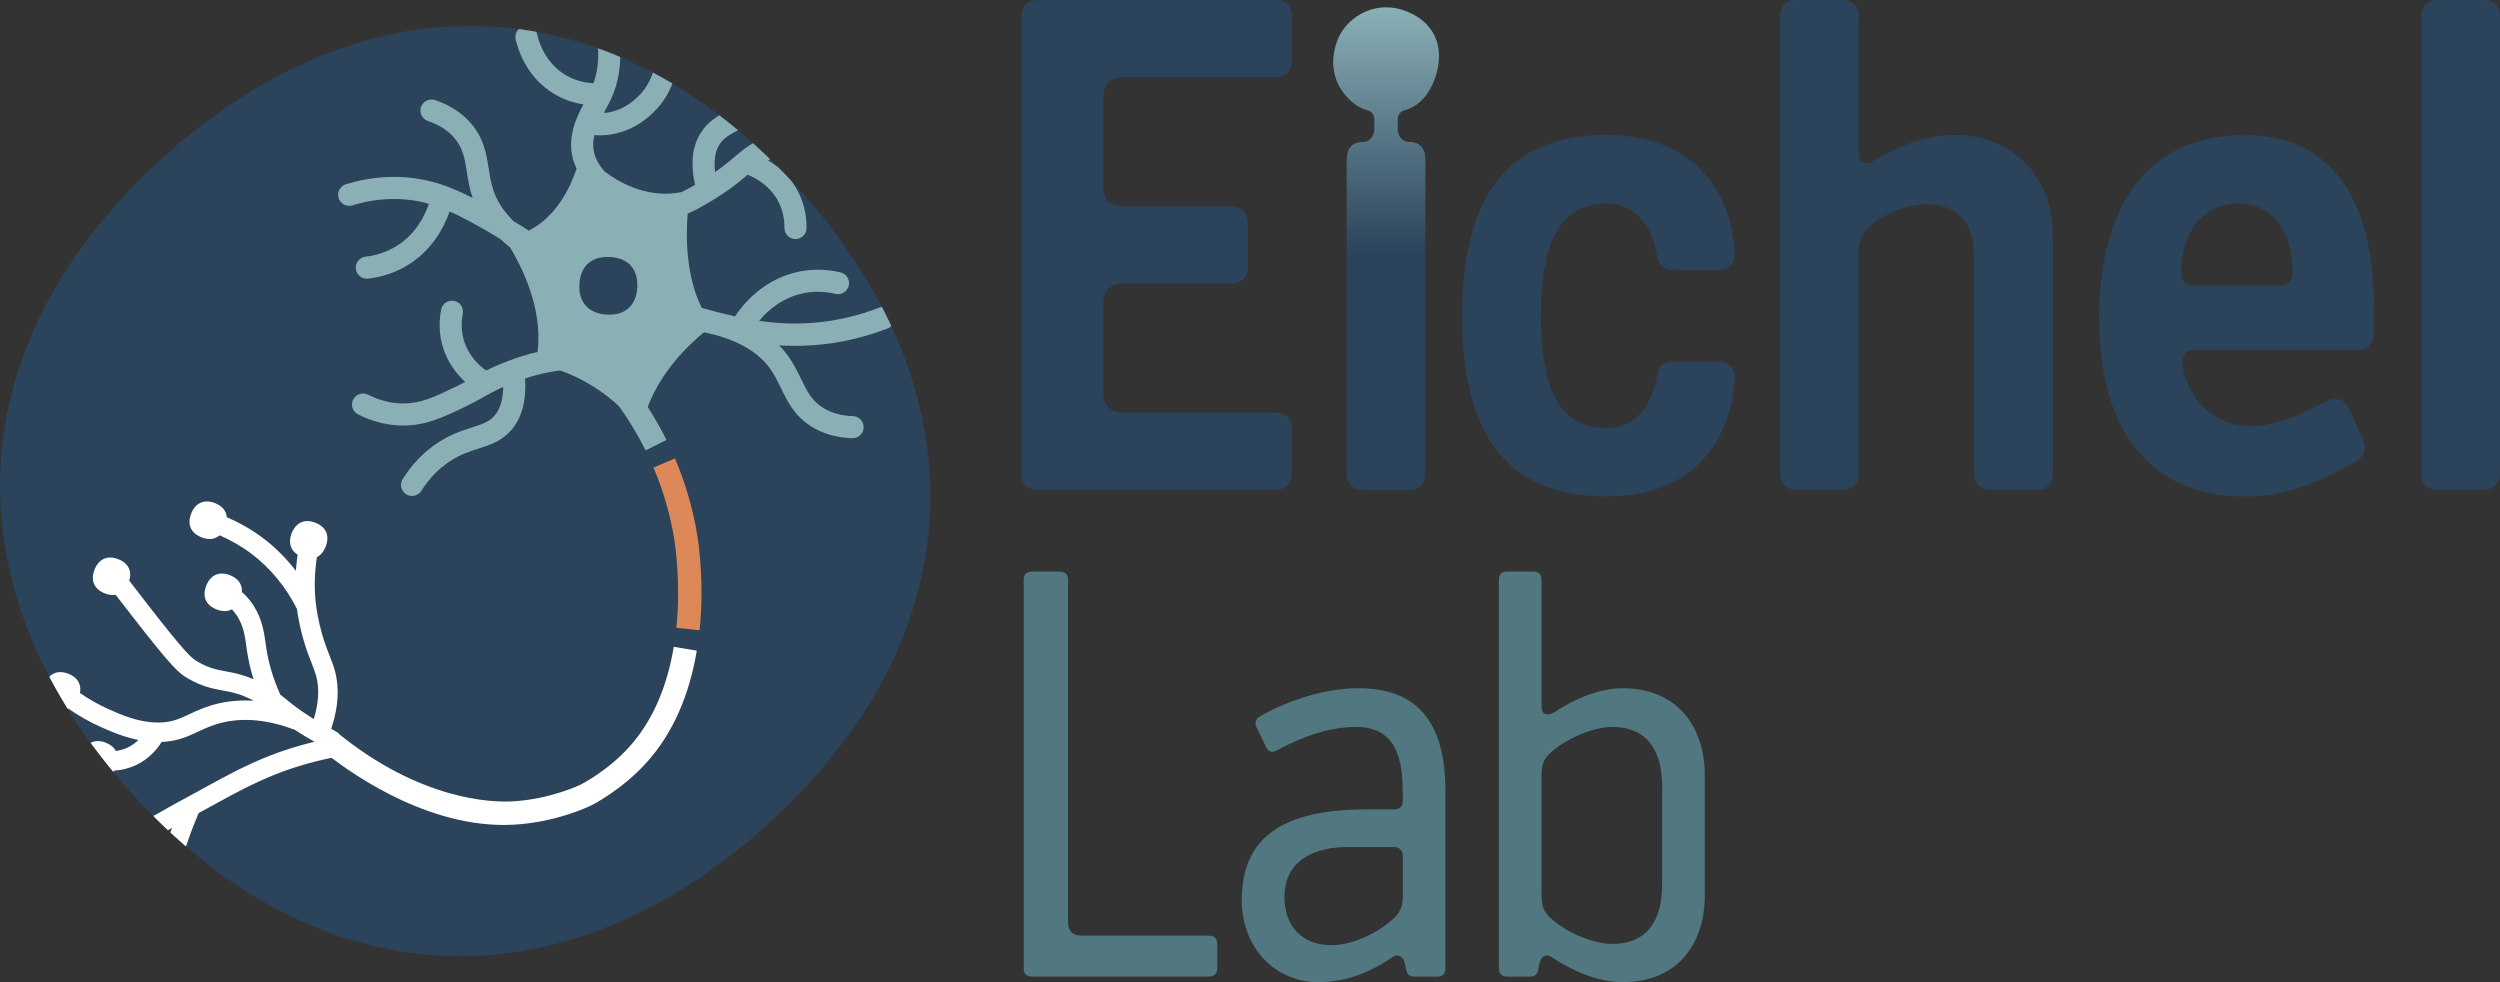 <?xml version="1.0" encoding="UTF-8"?>
<svg id="Layer_1" data-name="Layer 1" xmlns="http://www.w3.org/2000/svg" xmlns:xlink="http://www.w3.org/1999/xlink" viewBox="0 0 572.51 224.92">
  <rect x="0" y="0" width="572.51" height="224.92" fill="#333333" stroke="none"/>
  <defs>
    <style>
      .cls-1 {
        clip-path: url(#clippath);
      }

      .cls-2 {
        fill: none;
      }

      .cls-2, .cls-3, .cls-4, .cls-5, .cls-6, .cls-7, .cls-8 {
        stroke-width: 0px;
      }

      .cls-3 {
        fill: url(#linear-gradient);
      }

      .cls-4 {
        fill: #517881;
      }

      .cls-5 {
        fill: #2b435b;
      }

      .cls-6 {
        fill: #dc8859;
      }

      .cls-7 {
        fill: #8ab0b6;
      }

      .cls-8 {
        fill: #fff;
      }
    </style>
    <linearGradient id="linear-gradient" x1="317.44" y1="112.17" x2="317.44" y2="1.68" gradientUnits="userSpaceOnUse">
      <stop offset=".49" stop-color="#2b435b"/>
      <stop offset="1" stop-color="#8ab0b6"/>
    </linearGradient>
    <clipPath id="clippath">
      <path class="cls-2" d="M37.76,35.7C85.08-6.69,140.9-3.64,183.3,43.68c42.4,47.31,39.33,103.14-7.98,145.54-47.32,42.4-103.14,39.33-145.54-7.98-3.29-3.67-6.3-7.39-9.05-11.15C-11.88,125.34-5.89,74.81,37.76,35.7Z"/>
    </clipPath>
  </defs>
  <g>
    <path class="cls-5" d="M252.69,89.8c0,3.42,1.71,4.66,4.66,4.66h34.34c2.64,0,4.19,1.09,4.19,4.19v9.48c0,2.95-1.55,4.04-4.19,4.04h-53.76c-2.49,0-4.04-1.09-4.04-4.04V4.04c0-2.95,1.55-4.04,4.04-4.04h53.76c2.64,0,4.19,1.09,4.19,4.04v9.48c0,2.95-1.55,4.19-4.19,4.19h-34.34c-2.95,0-4.66,1.24-4.66,4.66v20.2c0,3.42,1.71,4.66,4.66,4.66h24.24c2.64,0,4.19,1.09,4.19,4.19v9.48c0,2.95-1.55,4.04-4.19,4.04h-24.24c-2.95,0-4.66,1.24-4.66,4.66v20.2Z"/>
    <path class="cls-5" d="M367.93,30.92c17.87,0,28.12,10.57,29.36,26.72.16,2.64-1.09,4.19-3.88,4.19h-9.48c-2.95,0-4.04-.93-4.35-2.8-1.4-8.08-5.59-12.43-11.65-12.43-10.41,0-15.07,8.39-15.07,25.79s4.66,25.63,15.07,25.63c6.06,0,10.25-4.19,11.65-12.43.31-1.86,1.4-2.8,4.35-2.8h9.48c2.8,0,4.04,1.71,3.88,4.19-1.24,16.16-11.5,26.72-29.36,26.72-23.77,0-33.09-15.38-33.09-41.33s9.32-41.48,33.09-41.48Z"/>
    <path class="cls-5" d="M470.1,53.76v54.38c0,2.49-1.09,4.04-4.04,4.04h-9.94c-2.95,0-4.04-1.55-4.04-4.04v-49.1c0-8.23-3.88-12.27-10.88-12.27-4.04,0-9.94,2.18-12.9,4.97-1.86,1.55-2.64,3.57-2.64,6.06v50.34c0,2.49-1.09,4.04-4.04,4.04h-9.94c-2.95,0-4.04-1.55-4.04-4.04V4.04c0-2.33,1.09-4.04,4.04-4.04h9.94c2.95,0,4.04,1.55,4.04,4.04v31.38c0,2.49,2.33,2.18,3.26,1.55,3.57-2.33,11.03-6.06,18.8-6.06,13.05,0,22.37,9.48,22.37,22.84Z"/>
    <path class="cls-5" d="M502.46,80.17c-1.86,0-2.95,1.09-2.64,3.57,1.4,8.7,8.24,13.83,15.54,13.83,6.52,0,12.27-3.11,17.56-5.75,2.33-1.09,4.19-.15,5.28,2.18l2.95,6.68c.93,2.33.15,4.19-2.33,5.44-6.37,3.42-14.29,7.61-24.7,7.61-18.8,0-33.4-11.81-33.4-40.71s13.52-42.1,33.25-42.1,29.67,14.29,29.67,39.62v5.9c0,2.33-1.71,3.73-3.88,3.73h-37.29ZM502.61,65.41h19.11c2.33,0,3.26-1.09,3.26-3.26,0-9.79-4.97-15.54-12.43-15.54-8.08,0-13.05,6.68-13.05,15.54,0,2.18.93,3.26,3.11,3.26Z"/>
    <path class="cls-5" d="M572.51,108.13c0,2.49-1.09,4.04-4.04,4.04h-9.94c-2.95,0-4.04-1.55-4.04-4.04V4.04c0-2.49,1.09-4.04,4.04-4.04h9.94c2.95,0,4.04,1.55,4.04,4.04v104.09Z"/>
    <g>
      <path class="cls-4" d="M244.59,211.05c0,2.31,1.16,3.21,3.08,3.21h29.03c1.28,0,2.06.51,2.06,1.93v5.52c0,1.41-.77,1.93-2.06,1.93h-40.34c-1.16,0-1.93-.51-1.93-1.93v-88.89c0-1.41.77-1.93,1.93-1.93h6.17c1.28,0,2.06.51,2.06,1.93v78.23Z"/>
      <path class="cls-4" d="M323.95,223.64c-1.03,0-1.67-.26-1.93-1.54l-.39-1.8c-.51-1.67-1.93-1.8-2.83-1.03-4.62,3.08-10.15,5.65-16.83,5.65-10.28,0-17.6-8.22-17.6-18.75,0-14.13,8.99-20.81,28.52-20.81h6.29c1.28,0,2.05-.51,2.05-1.93v-2.57c0-11.82-5.01-14.39-10.79-14.39s-11.95,2.06-18.11,5.4c-1.03.64-1.93.26-2.44-.9l-2.18-4.5c-.39-.9-.13-1.8.64-2.31,5.27-3.08,14-6.55,22.74-6.55,13.1,0,19.91,7.32,19.91,23.51v40.59c0,1.41-.64,1.93-1.93,1.93h-5.14ZM308.54,193.97c-6.55,0-14.39,2.44-14.39,11.43,0,6.55,3.85,11.05,10.79,11.05,4.88,0,11.05-2.95,14.64-6.55,1.28-1.29,1.67-2.83,1.67-4.75v-8.99c0-1.54-.77-2.18-2.18-2.18h-10.53Z"/>
      <path class="cls-4" d="M345.18,223.64c-1.41,0-1.93-.77-1.93-1.93v-88.89c0-1.16.51-1.93,1.93-1.93h5.91c1.41,0,1.93.77,1.93,1.93v29.16c0,1.93,1.8,1.8,2.7,1.28,3.85-2.57,9.76-5.65,15.93-5.65,11.82,0,18.76,8.09,18.76,20.04v27.23c0,12.07-6.94,20.04-18.76,20.04-6.17,0-12.07-2.95-16.19-5.65-.9-.77-2.31-.64-2.83,1.03l-.39,1.8c-.26,1.28-.9,1.54-1.93,1.54h-5.14ZM380.64,180.09c0-8.61-3.73-13.62-11.43-13.62-4.75,0-11.3,3.08-14.52,6.29-1.41,1.41-1.67,2.83-1.67,4.75v27.62c0,1.8.26,3.21,1.67,4.75,3.21,3.21,9.76,6.29,14.52,6.29,7.71,0,11.43-5.01,11.43-13.74v-22.35Z"/>
    </g>
    <path class="cls-3" d="M321.75,25.23c3.37-.94,5.85-3.9,7.12-8.08,2.15-7.06-.9-12.8-7.96-14.96-6.27-1.92-13.05,1.69-14.97,7.97-1.48,4.87-.24,9.04,2.52,12.07,1.34,1.47,2.82,2.5,4.6,3,2.04.57,1.61,2.31,1.66,3.27v1.28c0,1.2-1.09,2.69-2.28,2.7,0,0,0,0,0,0-1.84,0-2.96.61-3.54,1.71-.35.66-.5,1.5-.5,2.49v71.47c0,2.49,1.09,4.04,4.04,4.04h9.94c2.95,0,4.04-1.55,4.04-4.04V36.67c0-2.64-1.09-4.19-4.04-4.19-1.2,0-2.29-1.5-2.29-2.7v-1.28c.04-.95-.39-2.7,1.66-3.27Z"/>
  </g>
  <g>
    <path class="cls-5" d="M37.76,35.7C63.43,12.7,91.61,3.08,118.79,6.65c.65.09,1.16,1.86,1.81,1.96.69.11,1.51-1.46,2.2-1.33,4.76.86,9.49,2.12,14.16,3.79.84.3,1.48,3.14,2.32,3.47s1.92-1.84,2.78-1.47c2.51,1.07,4.99,2.25,7.46,3.56.74.39.22,3.1.96,3.52s2.73-1.47,3.47-1.04c3.66,2.17,7.26,4.61,10.81,7.31.64.49-1.68,2.68-1.05,3.18.75.6,4.46-.49,5.2.13,1.19.99,2.37,2.01,3.54,3.06.61.55-.93,2.87-.32,3.44.7.65,3.55-.44,4.24.23.97.95,1.94,1.91,2.9,2.9.2.21.4.41.6.62s.41.43.62.65c.94.99,1.88,2.01,2.8,3.04,7.73,8.63,13.96,17.55,18.67,26.61.35.68-2.18,2.38-1.84,3.06.37.75,3.61.49,3.96,1.24,18.33,39.38,8.55,81.18-28.77,114.62-42.71,38.27-92.35,39.5-132.79,4.58-.56-.48-.53-2.05-1.08-2.54-.65-.58-1.88-.09-2.52-.68-.17-.16-.34-.32-.51-.47-.57-.54.04-1.94-.53-2.49s-2.31-.25-2.88-.82c-1.77-1.78-3.51-3.63-5.24-5.55-1.33-1.49-2.62-2.98-3.86-4.49-.86-1.04-.27-3.39-1.08-4.43-.92-1.18-3.24-1.05-4.1-2.23-1.86-2.55-3.59-5.12-5.2-7.7-.84-1.34.44-3.57-.33-4.92-.65-1.14-3.35-1.4-3.94-2.55C-10.07,114.21-1.02,70.45,37.76,35.7Z"/>
    <g class="cls-1">
      <path class="cls-7" d="M204.69,71.87c-.51-1.3-1.97-1.95-3.27-1.44-4.44,1.73-9.04,2.85-13.67,3.35-5.28.57-9.81.3-13.9-.31,1.94-2.33,5.3-5.34,10.2-6.33,2.38-.48,4.83-.42,7.28.16,1.35.32,2.72-.52,3.04-1.88.32-1.36-.52-2.72-1.88-3.04-3.17-.75-6.35-.81-9.44-.19-8.15,1.64-12.89,7.48-14.73,10.25-.19-.04-.38-.08-.56-.12-2.35-.53-4.71-1.14-7.05-1.81-3.6-7.18-3.67-16.02-3.23-21.59.21-.1.44-.18.65-.28,2.25-1.08,4-2.14,4.95-2.71,3.87-2.34,6.24-4.31,8.14-5.91,0,0,.01.01.02.01,1.49.58,5.17,2.36,7.14,6.4.86,1.75,1.29,3.74,1.26,5.75-.02,1.37,1.05,2.5,2.4,2.56.03,0,.06,0,.09,0,1.4.02,2.55-1.09,2.57-2.49.04-2.81-.57-5.59-1.78-8.05-1.85-3.79-4.73-6.12-7.05-7.49,4.77-2.44,11.66-3.31,20.98-2.62,1.42.1,2.6-.94,2.71-2.34.1-1.39-.94-2.6-2.33-2.71-12.39-.92-20.92.69-26.75,5.06-.79.59-1.56,1.24-2.4,1.94-1.22,1.02-2.55,2.13-4.31,3.38-.33-2.52-.04-4.59.9-6.17.99-1.65,2.49-2.45,4.57-3.56,2.03-1.08,4.55-2.42,7.17-4.95,2.7-2.61,4.84-5.82,6.34-9.54.52-1.29-.1-2.77-1.4-3.29-1.3-.52-2.77.1-3.29,1.4-1.23,3.06-2.97,5.68-5.16,7.79-2.11,2.03-4.1,3.09-6.03,4.12-2.37,1.26-4.83,2.56-6.54,5.43-1.84,3.08-2.22,7.02-1.16,11.69-.84.49-1.88,1.06-3.11,1.66-7.22,1.42-13.41-1.61-17.52-4.67-1.3-1.39-2.14-2.88-2.5-4.45-.31-1.36-.23-2.67.08-3.94.11,0,.22.03.33.03,1.16.06,2.31,0,3.45-.18,6.73-1.05,10.73-5.94,11.8-7.42,4.49-6.19,3.54-13.04,3.14-15-.28-1.37-1.61-2.26-2.98-1.97-1.37.28-2.25,1.61-1.97,2.98.29,1.44,1,6.5-2.28,11.02-.78,1.07-3.69,4.64-8.48,5.39-.28.04-.57.04-.85.06.12-.22.23-.44.35-.66.49-.91.96-1.78,1.35-2.6.03-.07.05-.14.08-.21,0-.02.01-.03.02-.05,3.19-7.13,2.52-16.27-2.02-27.18-.54-1.29-2.02-1.9-3.3-1.36-1.29.54-1.9,2.02-1.36,3.31,3.71,8.92,4.54,16.28,2.53,21.95-1.81-.07-4.04-.5-6.28-1.79-4.87-2.82-6.29-7.85-6.61-9.33-.3-1.37-1.65-2.23-3.01-1.94-1.37.3-2.23,1.64-1.94,3.01.43,1.99,2.35,8.77,9.02,12.63,2.25,1.3,4.49,1.97,6.49,2.27-1.76,3.32-3.57,7.34-2.48,12.12.2.89.53,1.75.92,2.59-1.46,4.41-4.64,11.01-10.95,14.21-1.14-.75-2.29-1.45-3.45-2.15-2.18-2.13-3.72-4.43-4.58-6.89-.6-1.7-.86-3.37-1.14-5.14-.54-3.4-1.09-6.91-4.03-10.35-2.08-2.43-4.86-4.24-8.28-5.37-1.32-.44-2.75.28-3.2,1.6-.44,1.32.28,2.76,1.6,3.2,2.53.84,4.56,2.14,6.03,3.86,2.01,2.35,2.4,4.78,2.88,7.86.29,1.87.61,3.81,1.32,5.89-4.87-2.5-9.26-4.15-14.72-4.67-4.75-.44-9.54.07-14.3,1.53-1.34.41-2.09,1.82-1.68,3.16.41,1.34,1.83,2.08,3.16,1.68,4.12-1.27,8.29-1.71,12.35-1.33,1.83.17,3.52.51,5.17.97-.98,2.87-3.11,7.08-7.59,9.79-2.07,1.25-4.4,2.03-6.91,2.32-1.39.16-2.39,1.41-2.23,2.8.14,1.25,1.17,2.18,2.38,2.24.14,0,.28,0,.42-.01,3.24-.37,6.25-1.38,8.95-3.01,5.73-3.46,8.47-8.75,9.73-12.38,2.62,1.17,5.35,2.65,8.54,4.47,1.04.59,2.06,1.25,3.1,1.88.69.64,1.42,1.27,2.2,1.88,2.51,4.14,7.6,13.96,6.28,23.98-.57.13-1.15.24-1.71.39-2.45.67-4.42,1.42-5.36,1.78-1.91.73-3.4,1.41-4.69,2.05-1.57-1.12-4.12-3.4-5.15-7.1-.53-1.87-.6-3.91-.2-5.88.27-1.37-.61-2.7-1.98-2.97-1.36-.26-2.7.62-2.97,1.99-.55,2.75-.45,5.6.29,8.24,1.07,3.82,3.27,6.55,5.22,8.33-.66.36-1.36.72-2.15,1.1-5.22,2.51-8.13,3.82-12,3.83-2.73.01-5.45-.67-8.11-2.01-1.25-.63-2.77-.12-3.4,1.12-.63,1.25-.12,2.77,1.12,3.4,3.02,1.52,6.13,2.36,9.27,2.52.37.02.75.03,1.12.03,5.2,0,9.17-1.91,14.19-4.33,1.61-.77,2.87-1.48,4.09-2.16,1.4-.78,2.76-1.54,4.57-2.35-.04,2.87-.7,5.09-2,6.59-1.27,1.45-2.89,1.96-5.13,2.68-2.19.69-4.91,1.56-7.94,3.57-3.13,2.08-5.81,4.85-7.95,8.24-.75,1.18-.4,2.74.78,3.49.38.24.8.37,1.22.39.88.04,1.76-.37,2.27-1.17,1.76-2.78,3.94-5.05,6.48-6.73,2.44-1.62,4.59-2.3,6.67-2.96,2.56-.81,5.21-1.65,7.41-4.17,2.46-2.81,3.52-6.8,3.2-11.86.74-.25,1.56-.51,2.48-.76,1.79-.49,3.65-.83,5.53-1.09,4.15,1.46,9.93,4.34,15.19,9.88.11.31.19.62.29.93.07,0,.15-.02.22-.03,0,0,0-.02,0-.02.07,0,.13,0,.2,0,.28-.03.56-.05.84-.07,1.12-.59,2.37-1.12,3.53-1.54-.08-.24-.14-.48-.23-.72,3.21-8.5,9.62-14.5,12.92-17.16,7.05,1.44,12.11,4.19,15.04,8.19,1.06,1.45,1.8,2.98,2.59,4.59,1.5,3.1,3.06,6.3,6.86,8.73,2.55,1.63,5.55,2.54,8.91,2.71.19,0,.38.02.57.02,1.4.04,2.56-1.07,2.59-2.46.04-1.4-1.1-2.57-2.46-2.59-2.68-.07-4.98-.72-6.89-1.94-2.61-1.67-3.68-3.88-5.04-6.68-.85-1.74-1.72-3.55-3.06-5.37-.57-.78-1.23-1.52-1.92-2.22.23.01.44.04.68.05,2.84.14,5.91.09,9.23-.26,5.07-.54,10.1-1.78,14.96-3.66,1.3-.51,1.95-1.97,1.44-3.27Z"/>
      <path class="cls-8" d="M81.39,172.67s.04-.59.06-.63c-1.27-.71-.94-1.21-2.21-1.89-.15-.12-.5-.32-.68-.4-.32-.14-.1-.37-.42-.52-.02-.01-.22-.31-.24-.32,0,0-.03-.83-.75-1.24-.98-.56-.41-.31-1.3-.78,1.64-4.86,1.93-9.35.82-13.36-.32-1.17-.75-2.26-1.21-3.42-.73-1.86-1.55-3.96-2.29-7.17-.16-.72-.55-2.41-.81-4.46-.44-3.52-.35-7.18.21-10.9.86-.43,1.55-1.23,2.01-2.4.97-2.49.13-4.5-2.35-5.47-2.44-.96-4.47-.07-5.44,2.41-.82,2.1-.29,3.84,1.37,4.91-.18,1.23-.32,2.46-.4,3.69-2.15-2.78-4.62-5.28-7.39-7.39-2.59-1.97-5.42-3.59-8.43-4.88-.12-1.44-1.03-2.58-2.72-3.24-2.44-.96-4.47-.07-5.44,2.41-.97,2.49-.07,4.47,2.37,5.43,1.66.65,3.09.46,4.14-.46,2.63,1.14,5.11,2.56,7.38,4.29,4.3,3.27,7.86,7.62,10.33,12.57.28,2.06.66,3.75.83,4.48.81,3.54,1.74,5.9,2.49,7.81.43,1.09.8,2.04,1.06,2.98.81,2.91.59,6.26-.52,9.93-.37-.23-.67-.41-.82-.51-2.59-1.63-3.88-2.68-5.12-3.69-.56-.45-1.11-.9-1.73-1.37-1.55-3.44-2.62-6.92-3.16-10.35l-.19-1.3c-.39-2.76-.8-5.61-2.76-8.73-.73-1.16-1.64-2.21-2.69-3.14.11-1.72-.81-3.09-2.73-3.84-2.44-.96-4.47-.07-5.44,2.41-.97,2.49-.07,4.47,2.37,5.43,1.35.53,2.54.5,3.51-.02.46.48.87.99,1.21,1.54,1.45,2.31,1.76,4.47,2.11,6.98l.2,1.37c.32,2.03.8,4.08,1.44,6.12-2.52-1.09-4.49-1.47-6.29-1.8-2.07-.38-3.85-.71-6.37-2.14-1.41-.8-2.44-1.37-11.92-13.6-1.55-1.99-2.85-3.69-3.88-5.04.65-2.23-.23-4.02-2.52-4.92-2.44-.96-4.47-.07-5.44,2.41-.97,2.49-.07,4.47,2.37,5.43.91.35,1.74.46,2.49.34.96,1.25,2.13,2.77,3.48,4.5,9.63,12.41,11.02,13.49,13.25,14.75,3.17,1.79,5.5,2.22,7.76,2.64,2.12.39,4.14.77,7.12,2.36-2.79-.18-5.49,0-8.07.61-2.82.65-4.85,1.6-6.64,2.44-2.42,1.13-4.34,2.03-7.66,1.93-4.26-.13-8.01-1.79-10.75-3-2.34-1.03-4.58-2.31-6.68-3.76.38-1.99-.54-3.58-2.65-4.41-2.44-.96-4.47-.07-5.44,2.41-.97,2.49-.07,4.47,2.37,5.43,1.17.46,2.21.5,3.1.17,2.36,1.64,4.88,3.07,7.51,4.24,2.13.94,5.06,2.23,8.5,2.91-.65.63-1.45,1.24-2.44,1.72-.84.4-1.76.66-2.71.8-.44-.8-1.2-1.44-2.31-1.88-2.44-.96-4.47-.07-5.44,2.41-.97,2.48-.07,4.47,2.37,5.43,2.15.84,3.9.31,4.97-1.45,1.76-.12,3.48-.55,5.05-1.29,2.96-1.42,4.78-3.61,5.81-5.28,3.59-.14,5.99-1.25,8.31-2.34,1.67-.78,3.39-1.59,5.76-2.14,4.94-1.14,10.47-.57,16.43,1.69.38.25.77.51,1.21.78.4.25,1.62,1.02,3.3,1.96-3.64.89-7.19,1.98-10.58,3.33-5.41,2.15-10.1,4.73-13.52,6.61l-.47.26c-2.65,1.45-4.61,2.51-6.41,3.49-1.99,1.07-3.23,1.8-4.12,2.31-1.17.69-1.57.92-2.34,1.16-.85.27-3.92,1.09-7.72.34-2.42-.48-4.35-1.43-5.8-2.37.24-1.86-.67-3.34-2.69-4.13-2.44-.96-4.47-.07-5.44,2.41-.97,2.49-.07,4.47,2.37,5.43,1.29.51,2.44.51,3.38.05,2.23,1.44,4.72,2.47,7.32,2.98,4.7.92,8.5-.02,9.92-.46,1.25-.39,1.96-.81,3.25-1.56.07-.04.16-.09.23-.13-.16.46-.35.93-.5,1.38l-.07.21c-.36,1.05-.53,1.54-1,2.04-.5.54-1.01.74-2.56,1.3l-.84.31c-1.28.47-2.56,1.01-3.84,1.58-.25-.14-.52-.28-.82-.39-2.44-.96-4.47-.07-5.44,2.41-.97,2.49-.07,4.47,2.37,5.43,2.49.97,4.45.11,5.43-2.37.14-.35.23-.69.29-1.02,1.19-.52,2.38-1.02,3.56-1.46l.8-.29c1.7-.62,3.04-1.1,4.29-2.45,1.14-1.23,1.56-2.47,1.96-3.66l.07-.21c.67-1.98,1.49-4.07,2.4-6.2,1.19-.65,2.5-1.36,4.07-2.22l.47-.26c3.32-1.82,7.87-4.32,13.02-6.37,4.79-1.9,9.89-3.31,15.18-4.24.62.34,1.24.69,1.85,1.03.91-1.29-.15-.89,1.34-1.47Z"/>
    </g>
    <path class="cls-5" d="M132.68,65.11c.21-4.2,2.8-6.47,7-6.25s6.47,2.73,6.26,6.93c-.21,4.13-2.73,6.47-6.93,6.26-4.2-.21-6.54-2.8-6.33-6.93Z"/>
    <path class="cls-8" d="M115.36,188.92c-19.16,0-36.53-12.94-41.54-17.03l3.38-4.14c19.1,15.6,35.52,16.02,40.09,15.77,8.8-.47,15.66-3.83,15.72-3.86.24-.12,6.26-3.18,11.27-8.81,5.08-5.71,8.45-13.36,10.02-22.73l5.27.88c-1.74,10.39-5.55,18.93-11.3,25.4-5.58,6.27-12.14,9.67-12.87,10.04-.33.16-7.93,3.89-17.83,4.42-.74.04-1.48.06-2.22.06Z"/>
    <path class="cls-6" d="M160.21,144.33l-5.32-.55c1.05-10.16-.25-18.86-.52-20.51-.91-5.52-2.49-10.97-4.72-16.19l4.92-2.1c2.39,5.61,4.1,11.47,5.08,17.42.41,2.47,1.65,11.36.56,21.92Z"/>
    <path class="cls-7" d="M147.84,103.14c-2.06-4.13-4.54-8.13-7.38-11.9l4.27-3.22c3.03,4.03,5.69,8.31,7.89,12.73l-4.78,2.39Z"/>
  </g>
</svg>